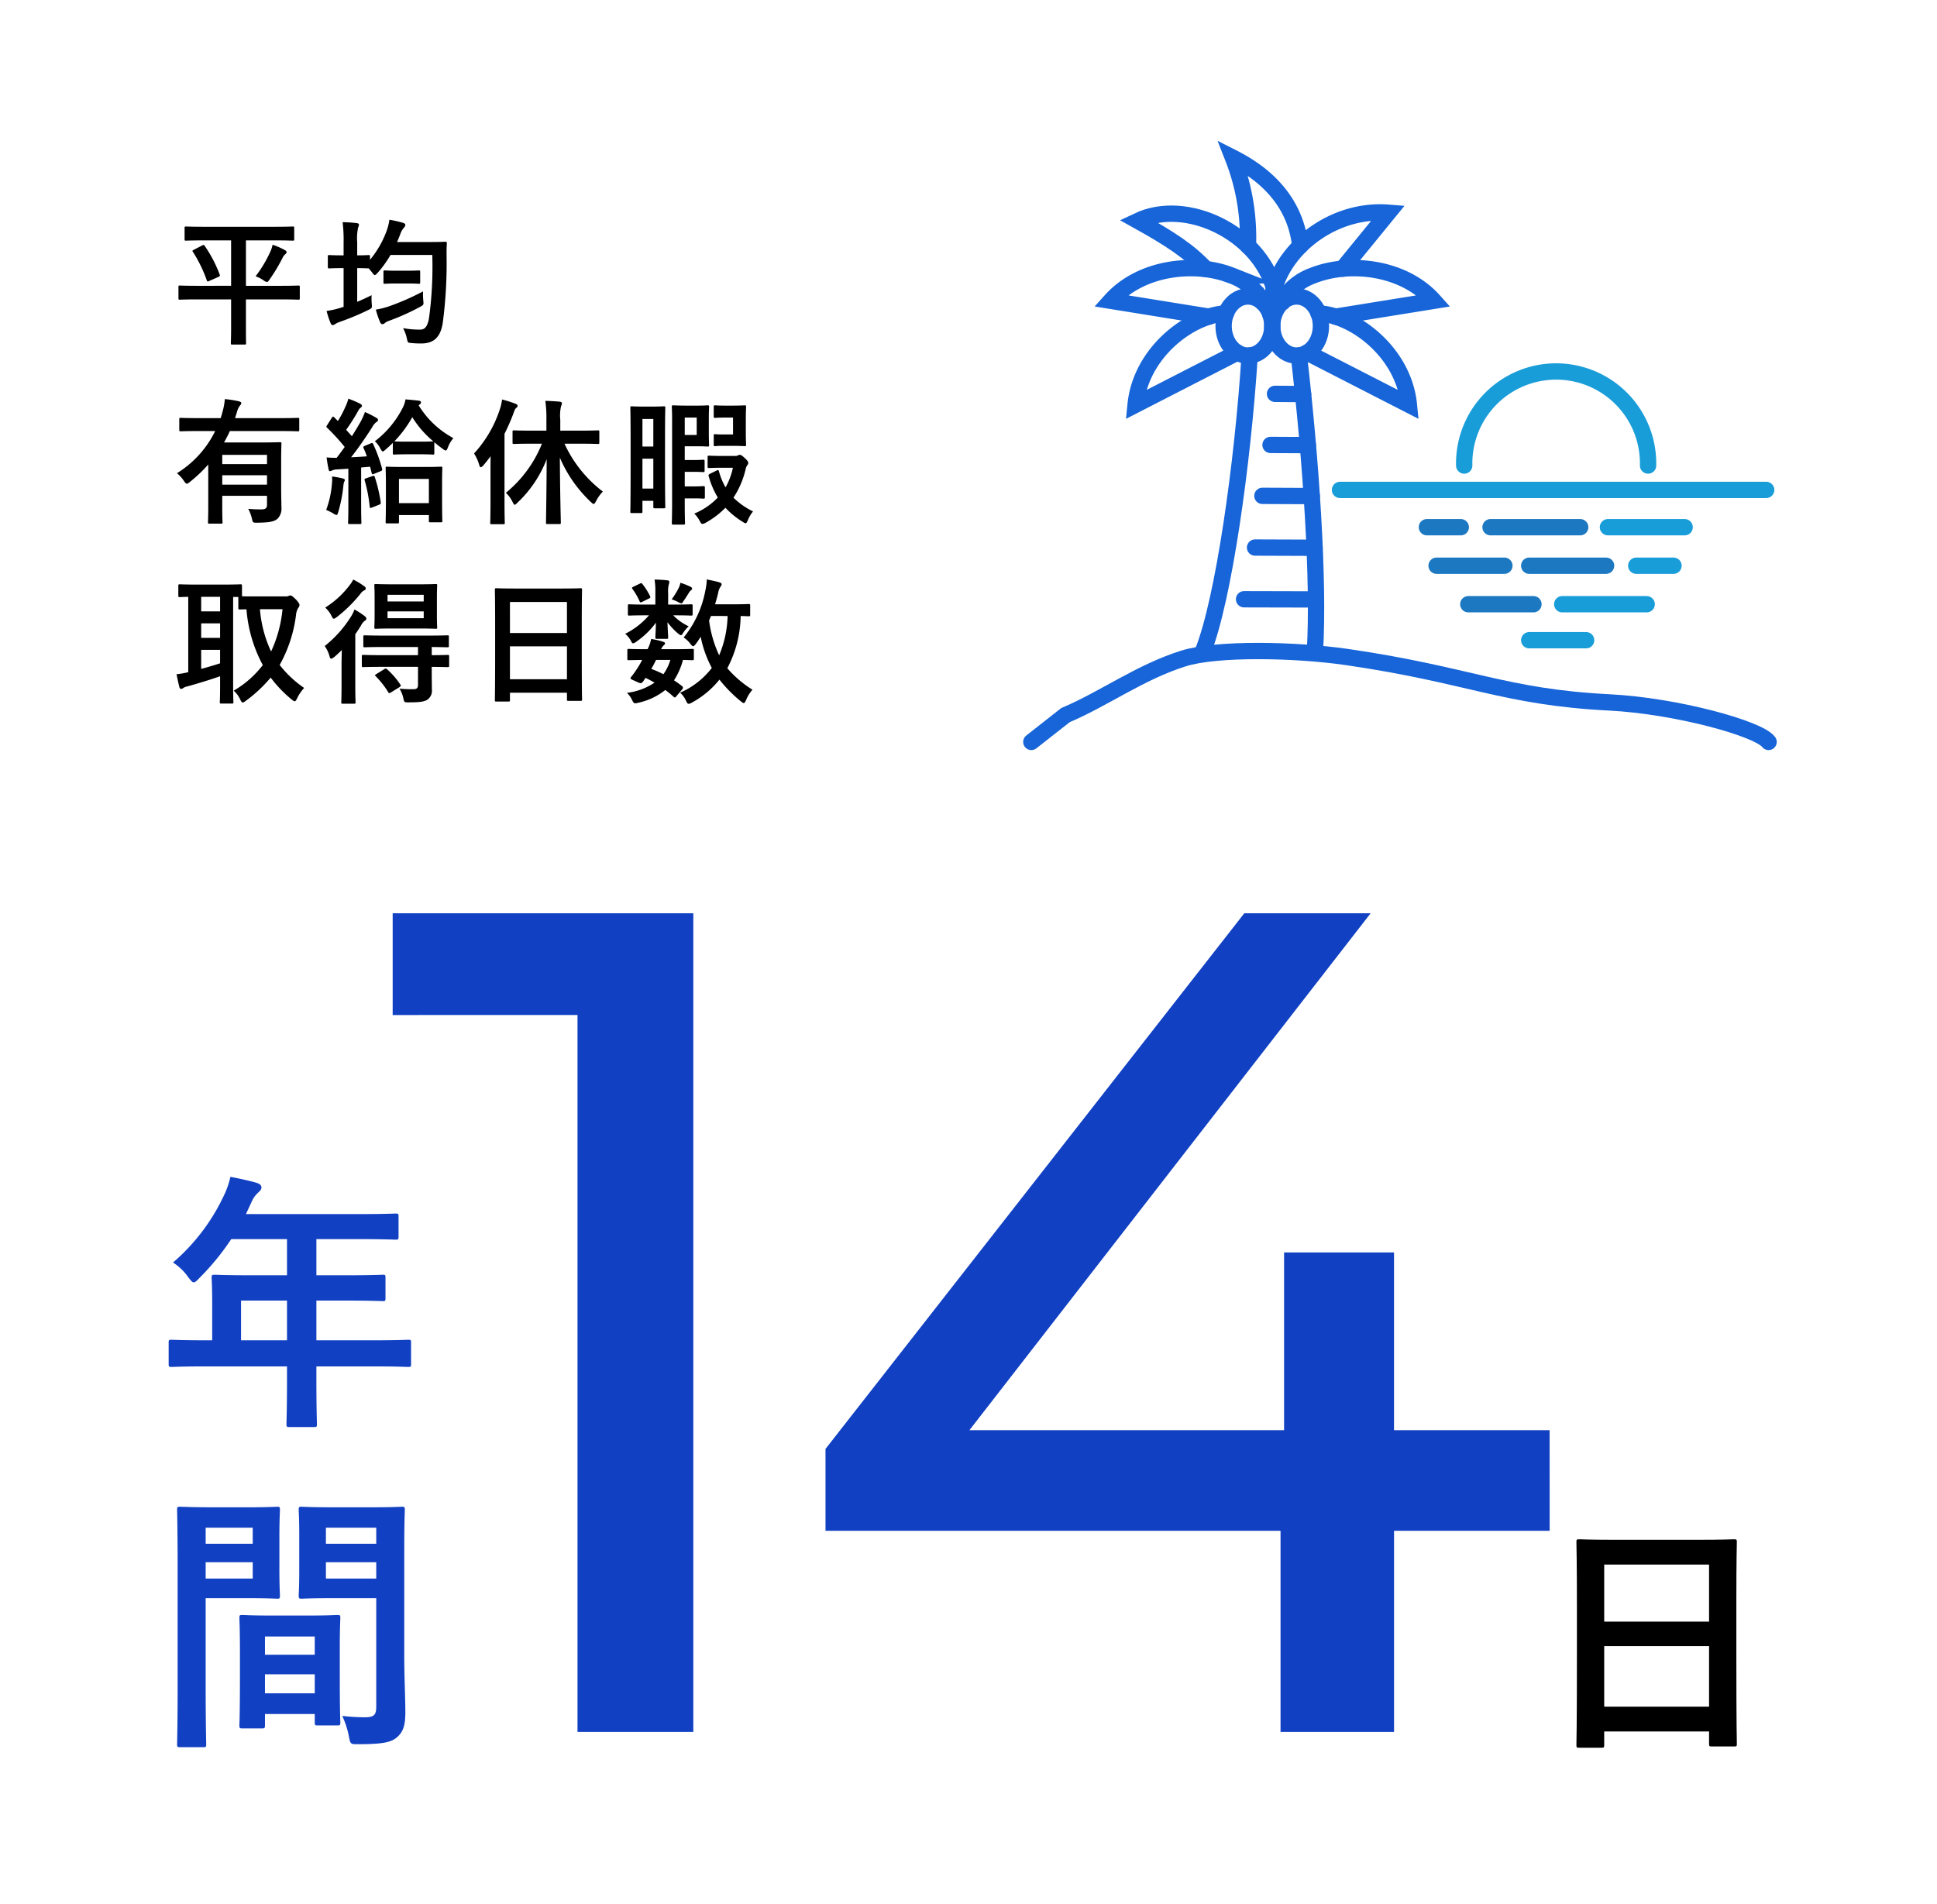 <svg xmlns="http://www.w3.org/2000/svg" xmlns:xlink="http://www.w3.org/1999/xlink" width="356" height="350" viewBox="0 0 356 350">
  <defs>
    <clipPath id="clip-アートボード_5">
      <rect width="356" height="350"/>
    </clipPath>
  </defs>
  <g id="アートボード_5" data-name="アートボード – 5" clip-path="url(#clip-アートボード_5)">
    <g id="グループ_14365" data-name="グループ 14365" transform="translate(16745.449 -4742.916)">
      <path id="パス_226265" data-name="パス 226265" d="M11.025-6.35v5.4c0,1.675-.05,2.45-.05,2.625,0,.25.025.275.275.275h2.275c.225,0,.25-.025.25-.275,0-.15-.025-.95-.025-2.625v-5.4h6.475c2.225,0,2.975.05,3.15.05.25,0,.275-.025.275-.275v-2.05c0-.25-.025-.275-.275-.275-.175,0-.925.05-3.15.05H13.75V-17.2H19c2.375,0,3.2.05,3.35.05.25,0,.275-.025.275-.3v-2c0-.275-.025-.3-.275-.3-.15,0-.975.05-3.35.05H6.1c-2.375,0-3.2-.05-3.35-.05-.25,0-.275.025-.275.3v2c0,.275.025.3.275.3.15,0,.975-.05,3.35-.05h4.925v8.35H4.75c-2.2,0-2.975-.05-3.125-.05-.25,0-.275.025-.275.275v2.05c0,.25.025.275.275.275.15,0,.925-.05,3.125-.05Zm4.5-4.25A6.317,6.317,0,0,1,17-9.85a1.4,1.4,0,0,0,.6.3c.175,0,.275-.15.525-.5a31.651,31.651,0,0,0,2.3-3.825,2.128,2.128,0,0,1,.575-.8c.175-.15.225-.25.225-.375s-.075-.225-.3-.35a12.522,12.522,0,0,0-2.275-1,5.762,5.762,0,0,1-.475,1.4A22.868,22.868,0,0,1,15.525-10.6Zm-11.3-4.9c-.325.175-.375.2-.225.4A25.179,25.179,0,0,1,6.55-9.875c.1.275.15.275.475.125l1.7-.75c.275-.15.275-.2.2-.425A24.062,24.062,0,0,0,6.2-16.15c-.15-.225-.2-.275-.475-.125Zm37.3-1.4c.2-.425.375-.875.55-1.325A3.713,3.713,0,0,1,42.8-19.55a.742.742,0,0,0,.25-.5c0-.175-.175-.3-.5-.4A22.562,22.562,0,0,0,40.125-21a10.1,10.1,0,0,1-.525,2.075,17.99,17.99,0,0,1-3.05,5.3v-.6c0-.25-.025-.275-.275-.275-.15,0-.625.05-2.075.05V-16.8a9.654,9.654,0,0,1,.175-2.775,1.411,1.411,0,0,0,.15-.5c0-.15-.15-.275-.4-.3-.825-.1-1.65-.15-2.6-.175a27.677,27.677,0,0,1,.175,3.8v2.3h-.275c-1.675,0-2.175-.05-2.325-.05-.275,0-.3.025-.3.275v1.9c0,.25.025.275.3.275.15,0,.65-.05,2.325-.05H31.7v7.125l-.5.15a15.95,15.95,0,0,1-2.625.6,16.178,16.178,0,0,0,.75,2.275c.125.25.225.325.375.325a.9.9,0,0,0,.5-.225,3.846,3.846,0,0,1,.825-.375,48.321,48.321,0,0,0,5.2-2.175c.7-.35.725-.325.65-1.15a10.984,10.984,0,0,1-.025-1.575c-.9.45-1.775.85-2.65,1.225v-6.2c1.45,0,1.925.05,2.075.05h.05l.6.725c.25.35.375.5.5.5s.275-.125.525-.4a20.2,20.2,0,0,0,2.375-3.3H48a70.043,70.043,0,0,1-.6,11.6C47.175-1.6,46.75-.8,45.825-.8a15.754,15.754,0,0,1-3.2-.275,6.912,6.912,0,0,1,.7,1.9c.175.8.175.8.9.85A16.751,16.751,0,0,0,46.1,1.75c2.25-.05,3.425-1.225,3.825-3.775a84.179,84.179,0,0,0,.7-12.525c0-.7,0-1.375.05-2.075,0-.275-.05-.325-.3-.325-.15,0-.825.05-2.825.05ZM46.3-7.825A45.231,45.231,0,0,1,40.25-5.15a13.969,13.969,0,0,1-2.625.675,16.014,16.014,0,0,0,.8,2.35c.125.25.25.325.4.325a.688.688,0,0,0,.5-.25,3.041,3.041,0,0,1,.825-.4,42.935,42.935,0,0,0,5.6-2.525c.675-.375.675-.375.6-1.15A12.876,12.876,0,0,1,46.3-7.825Zm-2.9-1.45c1.5,0,1.95.05,2.1.05.25,0,.275-.025.275-.275v-1.9c0-.25-.025-.275-.275-.275-.15,0-.6.05-2.1.05H41.375c-1.475,0-1.925-.05-2.075-.05-.25,0-.275.025-.275.275v1.9c0,.25.025.275.275.275.15,0,.6-.05,2.075-.05Zm-36.575,41c0,2.075-.05,2.75-.05,2.875,0,.25.025.275.3.275h2.1c.25,0,.275-.025.275-.275,0-.125-.05-.8-.05-2.875V29.75h8.225v1.625c0,.675-.275.875-1.075.875-.925,0-1.5-.025-2.375-.1a7.28,7.28,0,0,1,.675,1.8c.175.75.175.75.95.75,2.375-.025,3.125-.225,3.725-.7a2.6,2.6,0,0,0,.75-2.1c0-.7-.05-2.025-.05-3.875V23.5c0-2.1.05-3.175.05-3.325,0-.25-.025-.275-.3-.275-.15,0-1.3.05-3.55.05h-6.7c.375-.675.75-1.375,1.075-2.1h9.325c2.25,0,3.025.05,3.175.05.225,0,.25-.025.25-.275V15.7c0-.25-.025-.275-.25-.275-.15,0-.925.05-3.175.05H11.75l.35-1.125a3.312,3.312,0,0,1,.525-1.15c.125-.15.275-.3.275-.475,0-.2-.2-.275-.475-.35a20.326,20.326,0,0,0-2.55-.4,12.739,12.739,0,0,1-.45,2.425c-.1.375-.2.725-.325,1.075H4.95c-2.25,0-3.025-.05-3.175-.05-.25,0-.275.025-.275.275v1.925c0,.25.025.275.275.275.15,0,.925-.05,3.175-.05H8.1A18.856,18.856,0,0,1,1.075,25.6a6.762,6.762,0,0,1,1.3,1.45c.225.325.35.475.5.475s.3-.1.55-.3A26.027,26.027,0,0,0,6.825,24ZM9.4,27.7V25.975h8.225V27.7Zm8.225-5.475v1.7H9.4v-1.7ZM41.6,34.825c.25,0,.275-.025.275-.275V33.3h5.5v1.075c0,.225.025.25.275.25h1.925c.25,0,.275-.025.275-.25,0-.15-.05-.85-.05-4.5V27.35c0-1.8.05-2.55.05-2.7,0-.225-.025-.25-.275-.25-.15,0-.85.05-2.9.05h-4.05c-2.05,0-2.75-.05-2.925-.05-.25,0-.275.025-.275.25,0,.15.05.9.05,3.125V30c0,3.7-.05,4.4-.05,4.55,0,.25.025.275.275.275Zm.275-8.175h5.5V31.1h-5.5Zm-6.225-6.1c-.35.15-.375.2-.275.45a15.627,15.627,0,0,1,.6,1.5c-.975.075-1.95.125-2.9.175,1.2-1.5,2.55-3.45,3.85-5.475a2.975,2.975,0,0,1,.825-1.025c.2-.1.275-.2.275-.375,0-.15-.075-.25-.3-.375a20.309,20.309,0,0,0-2.1-1.075,12.593,12.593,0,0,1-.75,1.7c-.525.925-1.075,1.85-1.65,2.75l-1.05-1.175a38.29,38.29,0,0,0,2.2-3.475,1.525,1.525,0,0,1,.475-.6c.125-.1.225-.2.225-.325,0-.15-.075-.25-.325-.4a21.036,21.036,0,0,0-2.175-.925A7.641,7.641,0,0,1,32,13.45,17.674,17.674,0,0,1,30.65,16L30,15.35q-.15-.15-.225-.15c-.075,0-.15.075-.25.225l-.825,1.3c-.175.275-.25.35-.025.525A38.733,38.733,0,0,1,31.9,20.775c-.475.675-.975,1.35-1.475,2-.575,0-1.2-.025-1.85-.075.1.8.225,1.5.35,2.1.05.25.1.425.275.425a.951.951,0,0,0,.375-.125,2.43,2.43,0,0,1,.925-.2l2.075-.125V31.4c0,2.3-.05,3.125-.05,3.275,0,.25.025.275.275.275h1.9c.25,0,.275-.025.275-.275,0-.125-.05-.975-.05-3.275V24.55l1.65-.15.275,1.125c.05.275.125.325.425.2l1.175-.475c.325-.125.4-.2.325-.475a27.088,27.088,0,0,0-1.625-4.5c-.125-.25-.15-.275-.475-.15Zm10.2,1.575c1.575,0,2.075.05,2.25.05.25,0,.275-.025.275-.3V19.9a19.684,19.684,0,0,0,1.55,1.225,1.087,1.087,0,0,0,.55.3c.15,0,.25-.175.4-.575a5.857,5.857,0,0,1,1-1.7A16.764,16.764,0,0,1,45.5,13.125l.2-.175a.444.444,0,0,0,.225-.375c0-.125-.1-.25-.325-.3-.8-.1-1.7-.175-2.525-.25a4.964,4.964,0,0,1-.5,1.525,17.946,17.946,0,0,1-5.125,6.175,4.829,4.829,0,0,1,1,1.325c.2.375.325.55.45.55s.275-.125.525-.35c.45-.4.9-.8,1.325-1.225v1.85c0,.275.025.3.275.3.15,0,.625-.05,2.25-.05ZM48.1,19.75c-.175,0-.675.05-2.25.05H43.275c-1.625,0-2.1-.05-2.25-.05a21.846,21.846,0,0,0,3.3-4.45A18.293,18.293,0,0,0,48.2,19.75ZM28.5,32.35a9,9,0,0,1,1.3.65,1.587,1.587,0,0,0,.6.275c.15,0,.2-.175.325-.55a26.955,26.955,0,0,0,.925-4.7,3.012,3.012,0,0,1,.15-.825.663.663,0,0,0,.125-.35c0-.125-.125-.225-.425-.3a18.264,18.264,0,0,0-1.925-.35,6.459,6.459,0,0,1-.025,1.4A17.606,17.606,0,0,1,28.5,32.35Zm7.375-5.825c-.3.1-.375.125-.3.4A27.086,27.086,0,0,1,36.5,31.75c.025.25.075.3.45.15l1.25-.5c.325-.125.35-.2.325-.475A29.1,29.1,0,0,0,37.45,26.35c-.1-.275-.125-.325-.425-.225Zm32.275-6.35A22.306,22.306,0,0,1,61.525,29.2a5.811,5.811,0,0,1,1.225,1.675c.175.35.275.525.4.525s.275-.15.5-.375a21.74,21.74,0,0,0,5.375-8C69,29.1,68.9,34.15,68.9,34.65c0,.275.025.3.275.3H71.35c.25,0,.275-.025.275-.3,0-.5-.15-5.575-.175-11.9a24.317,24.317,0,0,0,5.7,8.15c.25.225.375.35.5.35.15,0,.25-.15.45-.525a7.209,7.209,0,0,1,1.25-1.75,23.2,23.2,0,0,1-7.05-8.8H75c2.425,0,3.275.05,3.45.05.225,0,.25-.025.25-.275V18c0-.25-.025-.275-.25-.275-.175,0-1.025.05-3.45.05H71.525v-2a7.671,7.671,0,0,1,.15-2.525,1.172,1.172,0,0,0,.15-.525c0-.125-.15-.25-.4-.275-.825-.075-1.725-.125-2.65-.15a22.293,22.293,0,0,1,.2,3.525v1.95H66.45c-2.45,0-3.275-.05-3.425-.05-.25,0-.275.025-.275.275v1.95c0,.25.025.275.275.275.15,0,.975-.05,3.425-.05ZM58.7,30.9c0,2.45-.05,3.65-.05,3.8,0,.25.025.275.25.275h2.15c.25,0,.275-.025.275-.275,0-.125-.05-1.35-.05-3.8V18.35a37.671,37.671,0,0,0,1.625-3.7c.225-.65.325-.875.5-1.025.2-.15.275-.25.275-.425s-.125-.25-.4-.375a21.659,21.659,0,0,0-2.45-.775,9.071,9.071,0,0,1-.4,1.775,22.2,22.2,0,0,1-4.75,8.15,7.8,7.8,0,0,1,.95,2.1c.075.3.175.425.3.425.1,0,.25-.1.45-.325.475-.55.925-1.125,1.35-1.7-.025.975-.025,1.975-.025,2.775Zm32.075-12c0-3.875.05-5.175.05-5.325,0-.25-.025-.275-.275-.275-.175,0-.6.05-2,.05H86.675c-1.425,0-1.85-.05-2.025-.05-.225,0-.25.025-.25.275,0,.15.05,1.575.05,6.2v4.65c0,6.725-.05,8.075-.05,8.25,0,.225.025.25.25.25h1.7c.25,0,.275-.025.275-.25v-2h2v1.1c0,.25.025.275.3.275H90.55c.25,0,.275-.025.275-.275,0-.15-.05-1.4-.05-7.775Zm-4.15,9.525v-5.5h2v5.5Zm2-12.8V20.7h-2V15.625ZM92.075,31.2c0,2.275-.05,3.4-.05,3.575,0,.25.025.275.3.275H94.15c.275,0,.3-.025.3-.275,0-.15-.05-1.3-.05-3.575v-.975h1.775c1.175,0,1.475.05,1.625.05.275,0,.3-.025.3-.275V28.25c0-.25-.025-.275-.3-.275-.15,0-.45.05-1.625.05H94.4V25.35h1.75c1.15,0,1.45.05,1.6.05.275,0,.3-.025.3-.275V23.4c0-.25-.025-.275-.3-.275-.15,0-.45.05-1.6.05H94.4V20.65h2.45c1.125,0,1.575.05,1.725.05.275,0,.3-.025.3-.275,0-.125-.05-.8-.05-2.225V15.65c0-1.4.05-2.075.05-2.225,0-.275-.025-.3-.3-.3-.15,0-.6.05-1.725.05H94.625c-1.45,0-2.15-.05-2.3-.05-.275,0-.3.025-.3.3,0,.15.05.8.05,2.125ZM96.6,18.575H94.4v-3.2h2.2Zm4.55,3.85c-1.625,0-2.1-.05-2.25-.05-.275,0-.3.025-.3.3V24.35c0,.275.025.3.3.3.15,0,.625-.05,2.25-.05h2.1a12.634,12.634,0,0,1-1.35,3.6,12.33,12.33,0,0,1-1.2-2.9c-.075-.25-.125-.35-.375-.225l-1.225.6c-.325.175-.375.2-.3.475a15.847,15.847,0,0,0,1.675,3.925,12.57,12.57,0,0,1-4.325,2.95,5.144,5.144,0,0,1,1.05,1.45c.175.3.275.45.45.45a1.429,1.429,0,0,0,.65-.25,15.653,15.653,0,0,0,3.575-2.725,14.987,14.987,0,0,0,3.15,2.575c.275.175.425.275.55.275.175,0,.275-.2.45-.625a6,6,0,0,1,.925-1.55,13.814,13.814,0,0,1-3.6-2.525,16.076,16.076,0,0,0,2.225-5.175,1.979,1.979,0,0,1,.325-.8.709.709,0,0,0,.175-.425c0-.15-.1-.375-.575-.825-.625-.575-.775-.65-1.025-.65a.612.612,0,0,0-.3.1.918.918,0,0,1-.45.1Zm2.15-1.85c1.375,0,1.95.05,2.1.05.25,0,.275-.025.275-.25,0-.15-.05-.8-.05-2.25V15.65c0-1.425.05-2.075.05-2.225,0-.275-.025-.3-.275-.3-.15,0-.725.05-2.1.05h-1.425c-1.35,0-1.725-.05-1.875-.05-.25,0-.275.025-.275.3V15.15c0,.25.025.275.275.275.15,0,.525-.05,1.875-.05h1.4v3.1H101.15c-.825,0-1-.05-1.15-.05-.25,0-.275.025-.275.275v1.675c0,.225.025.25.275.25.15,0,.325-.05,1.15-.05ZM15.575,48.25c-1.4,0-2.15,0-2.55-.025v-1.9c0-.275-.025-.3-.275-.3-.15,0-.9.05-3.1.05H4.675c-2.175,0-2.925-.05-3.075-.05-.25,0-.275.025-.275.3V48.1c0,.25.025.275.275.275.1,0,.55-.025,1.55-.05v13.85A13.734,13.734,0,0,1,1,62.55c.15.8.35,1.7.525,2.375.05.225.175.325.325.325a.644.644,0,0,0,.4-.175,2.313,2.313,0,0,1,.8-.3c1.625-.45,4.125-1.2,5.95-1.85v2.1c0,1.7-.05,2.475-.05,2.65,0,.25.025.275.275.275h1.95c.25,0,.275-.025.275-.275,0-.15-.05-.95-.05-2.65V48.35h.95v2c0,.275.025.3.275.3.1,0,.45-.025,1.225-.025a25.791,25.791,0,0,0,3,10.25,18.359,18.359,0,0,1-5.35,4.7,4.814,4.814,0,0,1,1.175,1.575c.2.4.3.6.5.6.125,0,.275-.1.55-.3A26.289,26.289,0,0,0,18.3,63.175a22.953,22.953,0,0,0,3.825,4c.275.225.45.35.575.35.175,0,.275-.175.45-.525a7.772,7.772,0,0,1,1.3-1.925,19.857,19.857,0,0,1-4.5-4.225,25.142,25.142,0,0,0,3-9.15,3.227,3.227,0,0,1,.375-1.275,1.085,1.085,0,0,0,.275-.6c0-.2-.225-.525-.6-.95-.625-.625-.875-.8-1.05-.8a.705.705,0,0,0-.375.1,1.475,1.475,0,0,1-.6.075Zm4.9,2.35a23.8,23.8,0,0,1-2.1,7.775,22.414,22.414,0,0,1-2.05-7.775ZM9,60.55c-1.1.35-2.325.725-3.475,1.025v-3.5H9ZM5.525,51V48.325H9V51Zm0,4.875V53.2H9v2.675ZM45.375,61.2v3.35c0,.55-.3.75-.7.75a20.809,20.809,0,0,1-2.7-.1,5.57,5.57,0,0,1,.7,1.75c.175.775.175.775.925.775,1.975,0,2.875-.1,3.475-.475a1.979,1.979,0,0,0,.85-1.875c0-1-.025-1.8-.025-3.025V61.2c2.025.025,2.8.05,2.925.05.25,0,.275-.025.275-.3V59.275c0-.25-.025-.275-.275-.275-.125,0-.9.05-2.925.05v-1.5c1.975.025,2.75.05,2.9.05.225,0,.25-.025.25-.275v-1.65c0-.25-.025-.275-.25-.275-.15,0-1,.05-3.425.05h-8.35c-2.425,0-3.25-.05-3.4-.05-.275,0-.3.025-.3.275v1.65c0,.25.025.275.3.275.15,0,.975-.05,3.4-.05h6.35v1.5H38.75c-2.45,0-3.275-.05-3.425-.05-.25,0-.275.025-.275.275V60.95c0,.275.025.3.275.3.15,0,.975-.05,3.425-.05ZM40.7,46.025c-2.175,0-2.925-.05-3.075-.05-.25,0-.275.025-.275.275,0,.175.05.8.05,2.225V51.7c0,1.45-.05,2.075-.05,2.225,0,.25.025.275.275.275.15,0,.9-.05,3.075-.05h4.85c2.175,0,2.9.05,3.075.05.25,0,.275-.025.275-.275,0-.15-.05-.775-.05-2.225V48.475c0-1.425.05-2.075.05-2.225,0-.25-.025-.275-.275-.275-.175,0-.9.05-3.075.05Zm5.725,6.225h-6.65V51h6.65Zm-6.65-4.3h6.65v1.225h-6.65ZM31.325,64.6c0,2.025-.05,2.95-.05,3.1,0,.25.025.275.275.275h2.075c.25,0,.275-.025.275-.275,0-.125-.05-1.075-.05-3.1V55.2c.375-.525.725-1.075,1.05-1.6a2.457,2.457,0,0,1,.7-.875c.2-.125.275-.2.275-.375,0-.2-.1-.325-.325-.5a15.643,15.643,0,0,0-1.85-1.2,6.534,6.534,0,0,1-.65,1.325,21.314,21.314,0,0,1-4.825,5.4A5.643,5.643,0,0,1,29.1,59.2c.1.35.175.5.325.5.125,0,.3-.125.575-.325.475-.4.925-.825,1.375-1.275-.025.925-.05,1.975-.05,2.75Zm2.15-19.45a6.277,6.277,0,0,1-.775,1.175A16.7,16.7,0,0,1,28.325,50.3a5.34,5.34,0,0,1,1.125,1.475c.2.4.3.575.45.575.125,0,.275-.1.55-.3a25.882,25.882,0,0,0,4.325-4.25,1.8,1.8,0,0,1,.75-.675.37.37,0,0,0,.25-.325c0-.2-.125-.325-.35-.475A13.916,13.916,0,0,0,33.475,45.15Zm4.25,17.375c-.275.175-.325.225-.1.425a15.782,15.782,0,0,1,2.275,2.9c.075.125.125.175.2.175a.606.606,0,0,0,.3-.125l1.575-.975c.275-.2.3-.25.15-.475a14.469,14.469,0,0,0-2.425-2.8c-.2-.175-.275-.175-.525-.025ZM62,67.575c.25,0,.275-.025.275-.275V65.95H72.75v1.225c0,.25.025.275.275.275H75.25c.25,0,.275-.025.275-.275,0-.15-.05-1.625-.05-8.8v-5.55c0-4.1.05-5.625.05-5.775,0-.275-.025-.3-.275-.3-.15,0-1.025.05-3.45.05H63.225c-2.425,0-3.275-.05-3.45-.05-.25,0-.275.025-.275.3,0,.15.05,1.675.05,6.525V58.4c0,7.25-.05,8.725-.05,8.9,0,.25.025.275.275.275Zm.275-4.1v-6.05H72.75v6.05Zm0-14.2H72.75v5.7H62.275Zm44.15.65c0-.25-.025-.275-.275-.275-.15,0-.85.05-2.95.05H99.975c.2-.7.4-1.375.55-2.025a3.307,3.307,0,0,1,.375-1.1c.15-.225.275-.375.275-.55s-.125-.275-.45-.375c-.55-.175-1.575-.375-2.275-.525a10.772,10.772,0,0,1-.275,2.1A19.141,19.141,0,0,1,94.2,55.8a4.736,4.736,0,0,1,1.225,1.15c.225.3.375.45.525.45.125,0,.25-.125.475-.4a12.668,12.668,0,0,0,.9-1.35,20.686,20.686,0,0,0,2.05,5.75,14.88,14.88,0,0,1-5.825,4.55,4.256,4.256,0,0,1,1.075,1.475c.2.4.3.575.5.575a1.739,1.739,0,0,0,.625-.25,16.7,16.7,0,0,0,5.025-4.2,25.664,25.664,0,0,0,3.95,4c.25.2.4.3.525.3.15,0,.25-.175.425-.55a6.51,6.51,0,0,1,1.175-1.9,19.872,19.872,0,0,1-4.625-3.95,21.233,21.233,0,0,0,2.45-9.6c.95.025,1.375.05,1.475.05.25,0,.275-.025.275-.275Zm-4.15,1.925a19.677,19.677,0,0,1-1.55,7.225,21.447,21.447,0,0,1-1.85-6.4l.35-.825Zm-8.35,13.5a.538.538,0,0,0,.15-.325.477.477,0,0,0-.175-.3c-.5-.375-.975-.725-1.475-1.05a12.965,12.965,0,0,0,1.65-3.75c1.1.025,1.575.05,1.7.05.25,0,.3-.025.3-.275V58.175c0-.25-.025-.275-.3-.275-.15,0-.9.05-3.125.05h-2.6a2.254,2.254,0,0,1,.5-.725c.15-.125.225-.2.225-.35,0-.125-.1-.2-.3-.275a13.068,13.068,0,0,0-2.25-.525,7,7,0,0,1-.65,1.875h-.35c-2.45,0-3-.05-3.125-.05-.2,0-.25.025-.25.275V59.7c0,.25.025.275.25.275.125,0,.8-.025,2.475-.05A16.563,16.563,0,0,1,85.6,61.6a15.735,15.735,0,0,1-1.05,1.45.727.727,0,0,0-.125.25c0,.1.125.175.4.3l1.05.475c.55.25.65.1.95-.3l.375-.55c.575.275,1.125.575,1.65.875a11.518,11.518,0,0,1-5.075,1.875A4.487,4.487,0,0,1,84.7,67.25c.35.725.425.725,1.15.55a11.974,11.974,0,0,0,4.975-2.35A17.561,17.561,0,0,1,92.35,66.7c.1.075.15.125.225.125s.175-.075.325-.275ZM91.75,59.925a8.552,8.552,0,0,1-1.275,2.625,19.926,19.926,0,0,0-2.225-.975c.275-.45.575-1.025.875-1.65Zm-.4-10.175V47.625a5.249,5.249,0,0,1,.1-1.5,4.354,4.354,0,0,0,.125-.55.325.325,0,0,0-.325-.275c-.85-.1-1.5-.125-2.4-.15A12.054,12.054,0,0,1,89,47.325V49.75H87.3c-2.2,0-2.95-.05-3.1-.05-.225,0-.25.025-.25.3v1.5c0,.25.025.275.25.275.15,0,.9-.05,3.1-.05h.525a13.978,13.978,0,0,1-4.375,3.4,4.269,4.269,0,0,1,1.075,1.325c.15.275.225.425.375.425a1.311,1.311,0,0,0,.625-.325A14.741,14.741,0,0,0,89.1,53.075c-.025,1.5-.1,2.375-.1,2.7,0,.25.025.275.275.275h1.8c.25,0,.275-.025.275-.275,0-.325-.075-1.275-.125-2.775a13.11,13.11,0,0,0,1.8,1.95c.35.3.55.425.675.425s.2-.1.3-.25a5.956,5.956,0,0,1,1.125-1.375,9.938,9.938,0,0,1-2.85-2.025h.175c2.2,0,2.95.05,3.1.05.275,0,.3-.025.3-.275V50c0-.275-.025-.3-.3-.3-.15,0-.9.05-3.1.05Zm.65-.975c.35.125.75.3,1.125.475a1.869,1.869,0,0,0,.65.275c.15,0,.225-.125.4-.425.375-.525.725-1.1.975-1.5a1.591,1.591,0,0,1,.4-.475c.15-.125.2-.175.2-.35,0-.1-.125-.2-.3-.3a11.434,11.434,0,0,0-1.85-.725,3.834,3.834,0,0,1-.35,1.025A13.727,13.727,0,0,1,92,48.775Zm-7.05-2.3c-.3.15-.3.225-.125.45A12.005,12.005,0,0,1,86.1,49.15c.1.25.2.25.475.1l1.275-.625c.25-.125.275-.225.175-.425a12.074,12.074,0,0,0-1.4-2.225c-.15-.2-.225-.2-.475-.075Z" transform="translate(-16714 4804.307)"/>
      <path id="パス_226266" data-name="パス 226266" d="M1.72-150.5v18.705H35.69V0H56.975V-150.5ZM214.355-55.47h-28.6V-88.15H165.55v32.68H107.715L181.46-150.5H158.24L81.27-52.03v15.05H164.9V0H185.76V-36.98h28.6Z" transform="translate(-16675 5061.307)" fill="#1140c2"/>
      <path id="パス_226267" data-name="パス 226267" d="M24.3-7.2v2.45c0,5.25-.1,7.85-.1,8.15,0,.5.05.55.6.55h4.45c.5,0,.55-.05.55-.55,0-.25-.1-2.9-.1-8.15V-7.2H40.3c4.4,0,5.95.1,6.25.1.5,0,.55-.05.55-.55V-11.6c0-.45-.05-.5-.55-.5-.3,0-1.85.1-6.25.1H29.7v-7.3h5.35c4.9,0,6.55.1,6.85.1.45,0,.5-.05.5-.55V-23.5c0-.5-.05-.55-.5-.55-.3,0-1.95.1-6.85.1H29.7V-30.6h7.7c4.85,0,6.55.1,6.85.1.5,0,.55-.05.55-.55v-3.7c0-.5-.05-.55-.55-.55-.3,0-2,.1-6.85.1H16.75l1-2.15A4.877,4.877,0,0,1,19-39.15c.35-.35.6-.55.6-.95s-.3-.65-.9-.85c-1.35-.4-3-.75-4.8-1.1a16.034,16.034,0,0,1-1.3,3.65A36.766,36.766,0,0,1,3.35-26.3a10.017,10.017,0,0,1,2.8,2.7c.5.65.75.95,1,.95s.55-.25,1.05-.8a45.793,45.793,0,0,0,5.85-7.15H24.3v6.65H17.9c-4.85,0-6.55-.1-6.85-.1-.55,0-.6.05-.6.55,0,.3.1,1.65.1,4.5v7H9.35c-4.4,0-5.95-.1-6.25-.1-.5,0-.55.05-.55.5v3.95c0,.5.05.55.55.55.3,0,1.85-.1,6.25-.1ZM15.85-12v-7.3H24.3V-12Zm30,37.8c0-4.25.1-6.3.1-6.6,0-.55-.05-.6-.55-.6-.3,0-1.65.1-5.55.1H32.5c-3.9,0-5.2-.1-5.5-.1-.5,0-.55.05-.55.6,0,.3.1,1.5.1,4.4v6.9c0,2.95-.1,4.1-.1,4.4,0,.55.05.6.55.6.3,0,1.6-.1,5.5-.1h8.2V55.35c0,1.5-.4,1.95-2.05,1.95a34.468,34.468,0,0,1-4.2-.25,15.625,15.625,0,0,1,1.2,3.65c.3,1.6.3,1.55,1.8,1.55,4.7,0,6.1-.4,7.15-1.35,1.1-1,1.45-2.2,1.45-4.6,0-2.45-.2-6.45-.2-9.95Zm-14.4,6v-3H40.7v3Zm9.25-9.35V25.4H31.45V22.45ZM10.55,18.7c-3.65,0-5.55-.1-5.9-.1-.5,0-.55.05-.55.6,0,.3.1,3.8.1,10.75V51.6c0,6.9-.1,10.3-.1,10.65,0,.5.05.55.55.55H8.9c.5,0,.55-.05.55-.55,0-.35-.1-3.75-.1-10.65V35.4h8.1c3.25,0,4.75.1,5.05.1.45,0,.5-.05.5-.6,0-.3-.1-1.7-.1-4.75v-6.2c0-3,.1-4.45.1-4.75,0-.55-.05-.6-.5-.6-.3,0-1.8.1-5.05.1ZM18,31.8H9.35v-3H18Zm0-9.35V25.4H9.35V22.45Zm1.65,36.9c.55,0,.6-.05.6-.6V56.7H29.4v1.55c0,.5.05.55.55.55h3.6c.5,0,.55-.05.55-.55,0-.25-.1-1.6-.1-8.85V44.45c0-3.6.1-5.1.1-5.4,0-.5-.05-.55-.55-.55-.35,0-1.55.1-5.35.1H21.45c-3.8,0-5-.1-5.35-.1-.5,0-.55.05-.55.55,0,.35.1,1.85.1,6.25v4.4c0,7.4-.1,8.75-.1,9.05,0,.55.05.6.55.6Zm.6-6.45V49.4H29.4v3.5Zm0-10.45H29.4V45.8H20.25Z" transform="translate(-16717 5001.307)" fill="#1140c2"/>
      <path id="パス_226283" data-name="パス 226283" d="M12.88,2.9c.46,0,.506-.046.506-.506V-.092H32.66V2.162c0,.46.046.506.506.506H37.26c.46,0,.506-.046.506-.506,0-.276-.092-2.99-.092-16.192V-24.242c0-7.544.092-10.35.092-10.626,0-.506-.046-.552-.506-.552-.276,0-1.886.092-6.348.092H15.134c-4.462,0-6.026-.092-6.348-.092-.46,0-.506.046-.506.552,0,.276.092,3.082.092,12.006v8.878C8.372-.644,8.28,2.07,8.28,2.392c0,.46.046.506.506.506Zm.506-7.544V-15.778H32.66V-4.646Zm0-26.128H32.66v10.488H13.386Z" transform="translate(-16464 5061.307)"/>
      <path id="パス_226268" data-name="パス 226268" d="M78.33,0H0" transform="translate(-16499.174 4832.976)" fill="none" stroke="#199dd9" stroke-linecap="round" stroke-width="3"/>
      <path id="パス_11521" data-name="パス 11521" d="M1940.007,727.8a16.9,16.9,0,1,0-33.791,0" transform="translate(-18382.559 4100.696)" fill="none" stroke="#199dd9" stroke-linecap="round" stroke-linejoin="round" stroke-width="3"/>
      <path id="パス_226269" data-name="パス 226269" d="M0,0H16.48" transform="translate(-16471.506 4839.833)" fill="none" stroke="#1c78c1" stroke-linecap="round" stroke-width="3"/>
      <path id="パス_226270" data-name="パス 226270" d="M0,0H12.463" transform="translate(-16481.42 4846.912)" fill="none" stroke="#1c78c1" stroke-linecap="round" stroke-width="3"/>
      <path id="パス_226271" data-name="パス 226271" d="M0,0H6.231" transform="translate(-16483.201 4839.833)" fill="none" stroke="#1c78c1" stroke-linecap="round" stroke-width="3"/>
      <path id="パス_226272" data-name="パス 226272" d="M0,0H14.126" transform="translate(-16464.395 4846.912)" fill="none" stroke="#1c78c1" stroke-linecap="round" stroke-width="3"/>
      <path id="パス_226273" data-name="パス 226273" d="M0,0H10.46" transform="translate(-16464.395 4860.609)" fill="none" stroke="#199dd9" stroke-linecap="round" stroke-width="3"/>
      <path id="パス_226274" data-name="パス 226274" d="M0,0H6.846" transform="translate(-16444.723 4846.912)" fill="none" stroke="#199dd9" stroke-linecap="round" stroke-width="3"/>
      <path id="パス_226275" data-name="パス 226275" d="M0,0H15.523" transform="translate(-16458.33 4853.992)" fill="none" stroke="#199dd9" stroke-linecap="round" stroke-width="3"/>
      <path id="パス_226276" data-name="パス 226276" d="M0,0H11.976" transform="translate(-16475.592 4853.992)" fill="none" stroke="#1c78c1" stroke-linecap="round" stroke-width="3"/>
      <path id="パス_226277" data-name="パス 226277" d="M0,0H14.1" transform="translate(-16449.928 4839.833)" fill="none" stroke="#199dd9" stroke-linecap="round" stroke-width="3"/>
      <path id="パス_11522" data-name="パス 11522" d="M1884.392,703.866a12.908,12.908,0,0,0-3.143.6h-.007c-6.1,1.919-12.664,8.11-13.465,16.2l18.7-9.593" transform="translate(-18404.514 4096.655)" fill="none" stroke="#1765d9" stroke-linecap="round" stroke-miterlimit="10" stroke-width="3"/>
      <path id="パス_11523" data-name="パス 11523" d="M1882.915,707.626h-.008l-18.045-2.91c5.688-6.36,15.688-7.215,22.154-4.668a10.8,10.8,0,0,1,5.051,3.684h.008a6.449,6.449,0,0,1,.534.935c.048.113.1.217.142.331" transform="translate(-18406.178 4093.499)" fill="none" stroke="#1765d9" stroke-linecap="round" stroke-miterlimit="10" stroke-width="3"/>
      <path id="パス_11524" data-name="パス 11524" d="M1880.525,702.69c-3.02-3.268-6.61-5.6-12.483-8.873,8.937-4.226,22.219,2.207,25.052,12.5" transform="translate(-18404.361 4089.696)" fill="none" stroke="#1765d9" stroke-linecap="round" stroke-miterlimit="10" stroke-width="3"/>
      <path id="パス_11525" data-name="パス 11525" d="M1886.877,708.676c2.241,19.384,3.713,41.431,2.951,54.318" transform="translate(-18393.604 4099.6)" fill="none" stroke="#1765d9" stroke-linecap="round" stroke-miterlimit="10" stroke-width="3"/>
      <path id="パス_11526" data-name="パス 11526" d="M1875.675,762.994c3.744-9.46,7.271-34.254,8.55-54.318" transform="translate(-18400.002 4099.6)" fill="none" stroke="#1765d9" stroke-linecap="round" stroke-miterlimit="10" stroke-width="3"/>
      <path id="パス_11527" data-name="パス 11527" d="M1887.014,707.372c0,3-2,5.429-4.472,5.429s-4.471-2.431-4.471-5.429,2-5.43,4.471-5.43S1887.014,704.373,1887.014,707.372Z" transform="translate(-18398.633 4095.476)" fill="none" stroke="#1765d9" stroke-linecap="round" stroke-miterlimit="10" stroke-width="3"/>
      <path id="パス_11528" data-name="パス 11528" d="M1887.843,711.073l18.7,9.593c-.8-8.086-7.361-14.277-13.465-16.2h-.008a12.906,12.906,0,0,0-3.142-.6" transform="translate(-18393.053 4096.655)" fill="none" stroke="#1765d9" stroke-linecap="round" stroke-miterlimit="10" stroke-width="3"/>
      <path id="パス_11529" data-name="パス 11529" d="M1884.912,705c.04-.113.094-.218.142-.331a6.438,6.438,0,0,1,.534-.935h.008a10.8,10.8,0,0,1,5.052-3.684c6.465-2.548,16.466-1.693,22.153,4.668l-18.045,2.91h-.008" transform="translate(-18394.725 4093.499)" fill="none" stroke="#1765d9" stroke-linecap="round" stroke-miterlimit="10" stroke-width="3"/>
      <path id="パス_11530" data-name="パス 11530" d="M1896.826,702.7l8.395-10.284c-9.214-.738-17.865,5.295-20.619,12.884a14.587,14.587,0,0,0-1.046,5.874" transform="translate(-18395.512 4089.606)" fill="none" stroke="#1765d9" stroke-linecap="round" stroke-miterlimit="10" stroke-width="3"/>
      <path id="パス_11531" data-name="パス 11531" d="M1883.763,707.372c0,3,2,5.429,4.472,5.429s4.471-2.431,4.471-5.429-2-5.43-4.471-5.43S1883.763,704.373,1883.763,707.372Z" transform="translate(-18395.383 4095.476)" fill="none" stroke="#1765d9" stroke-linecap="round" stroke-miterlimit="10" stroke-width="3"/>
      <path id="パス_226278" data-name="パス 226278" d="M13.222.032,0,0" transform="translate(-16516.803 4853.079)" fill="none" stroke="#1765d9" stroke-linecap="round" stroke-width="3"/>
      <path id="パス_226279" data-name="パス 226279" d="M10.943.04,0,0" transform="translate(-16514.783 4843.574)" fill="none" stroke="#1765d9" stroke-linecap="round" stroke-width="3"/>
      <path id="パス_226280" data-name="パス 226280" d="M9.074.04,0,0" transform="translate(-16513.432 4834.07)" fill="none" stroke="#1765d9" stroke-linecap="round" stroke-width="3"/>
      <path id="パス_226281" data-name="パス 226281" d="M6.866.032,0,0" transform="translate(-16511.939 4824.71)" fill="none" stroke="#1765d9" stroke-linecap="round" stroke-width="3"/>
      <path id="パス_226282" data-name="パス 226282" d="M5.161.04,0,0" transform="translate(-16511.115 4815.318)" fill="none" stroke="#1765d9" stroke-linecap="round" stroke-width="3"/>
      <path id="パス_11532" data-name="パス 11532" d="M1881.918,702.331a40.171,40.171,0,0,0-2.754-16.206c8.208,4.155,11.7,10.046,12.367,16.206" transform="translate(-18398.01 4085.791)" fill="none" stroke="#1765d9" stroke-linecap="round" stroke-miterlimit="10" stroke-width="3"/>
      <path id="パス_11533" data-name="パス 11533" d="M1855.58,759.077l6.281-4.931c7.067-2.981,13.6-7.847,21.621-10.391,6.236-1.978,20.821-1.629,30.043-.292,22.583,3.276,28.861,7.367,48.338,8.355,12.241.622,27.419,4.814,29.215,7.259" transform="translate(-18411.48 4120.229)" fill="none" stroke="#1765d9" stroke-linecap="round" stroke-miterlimit="10" stroke-width="3"/>
    </g>
  </g>
</svg>
